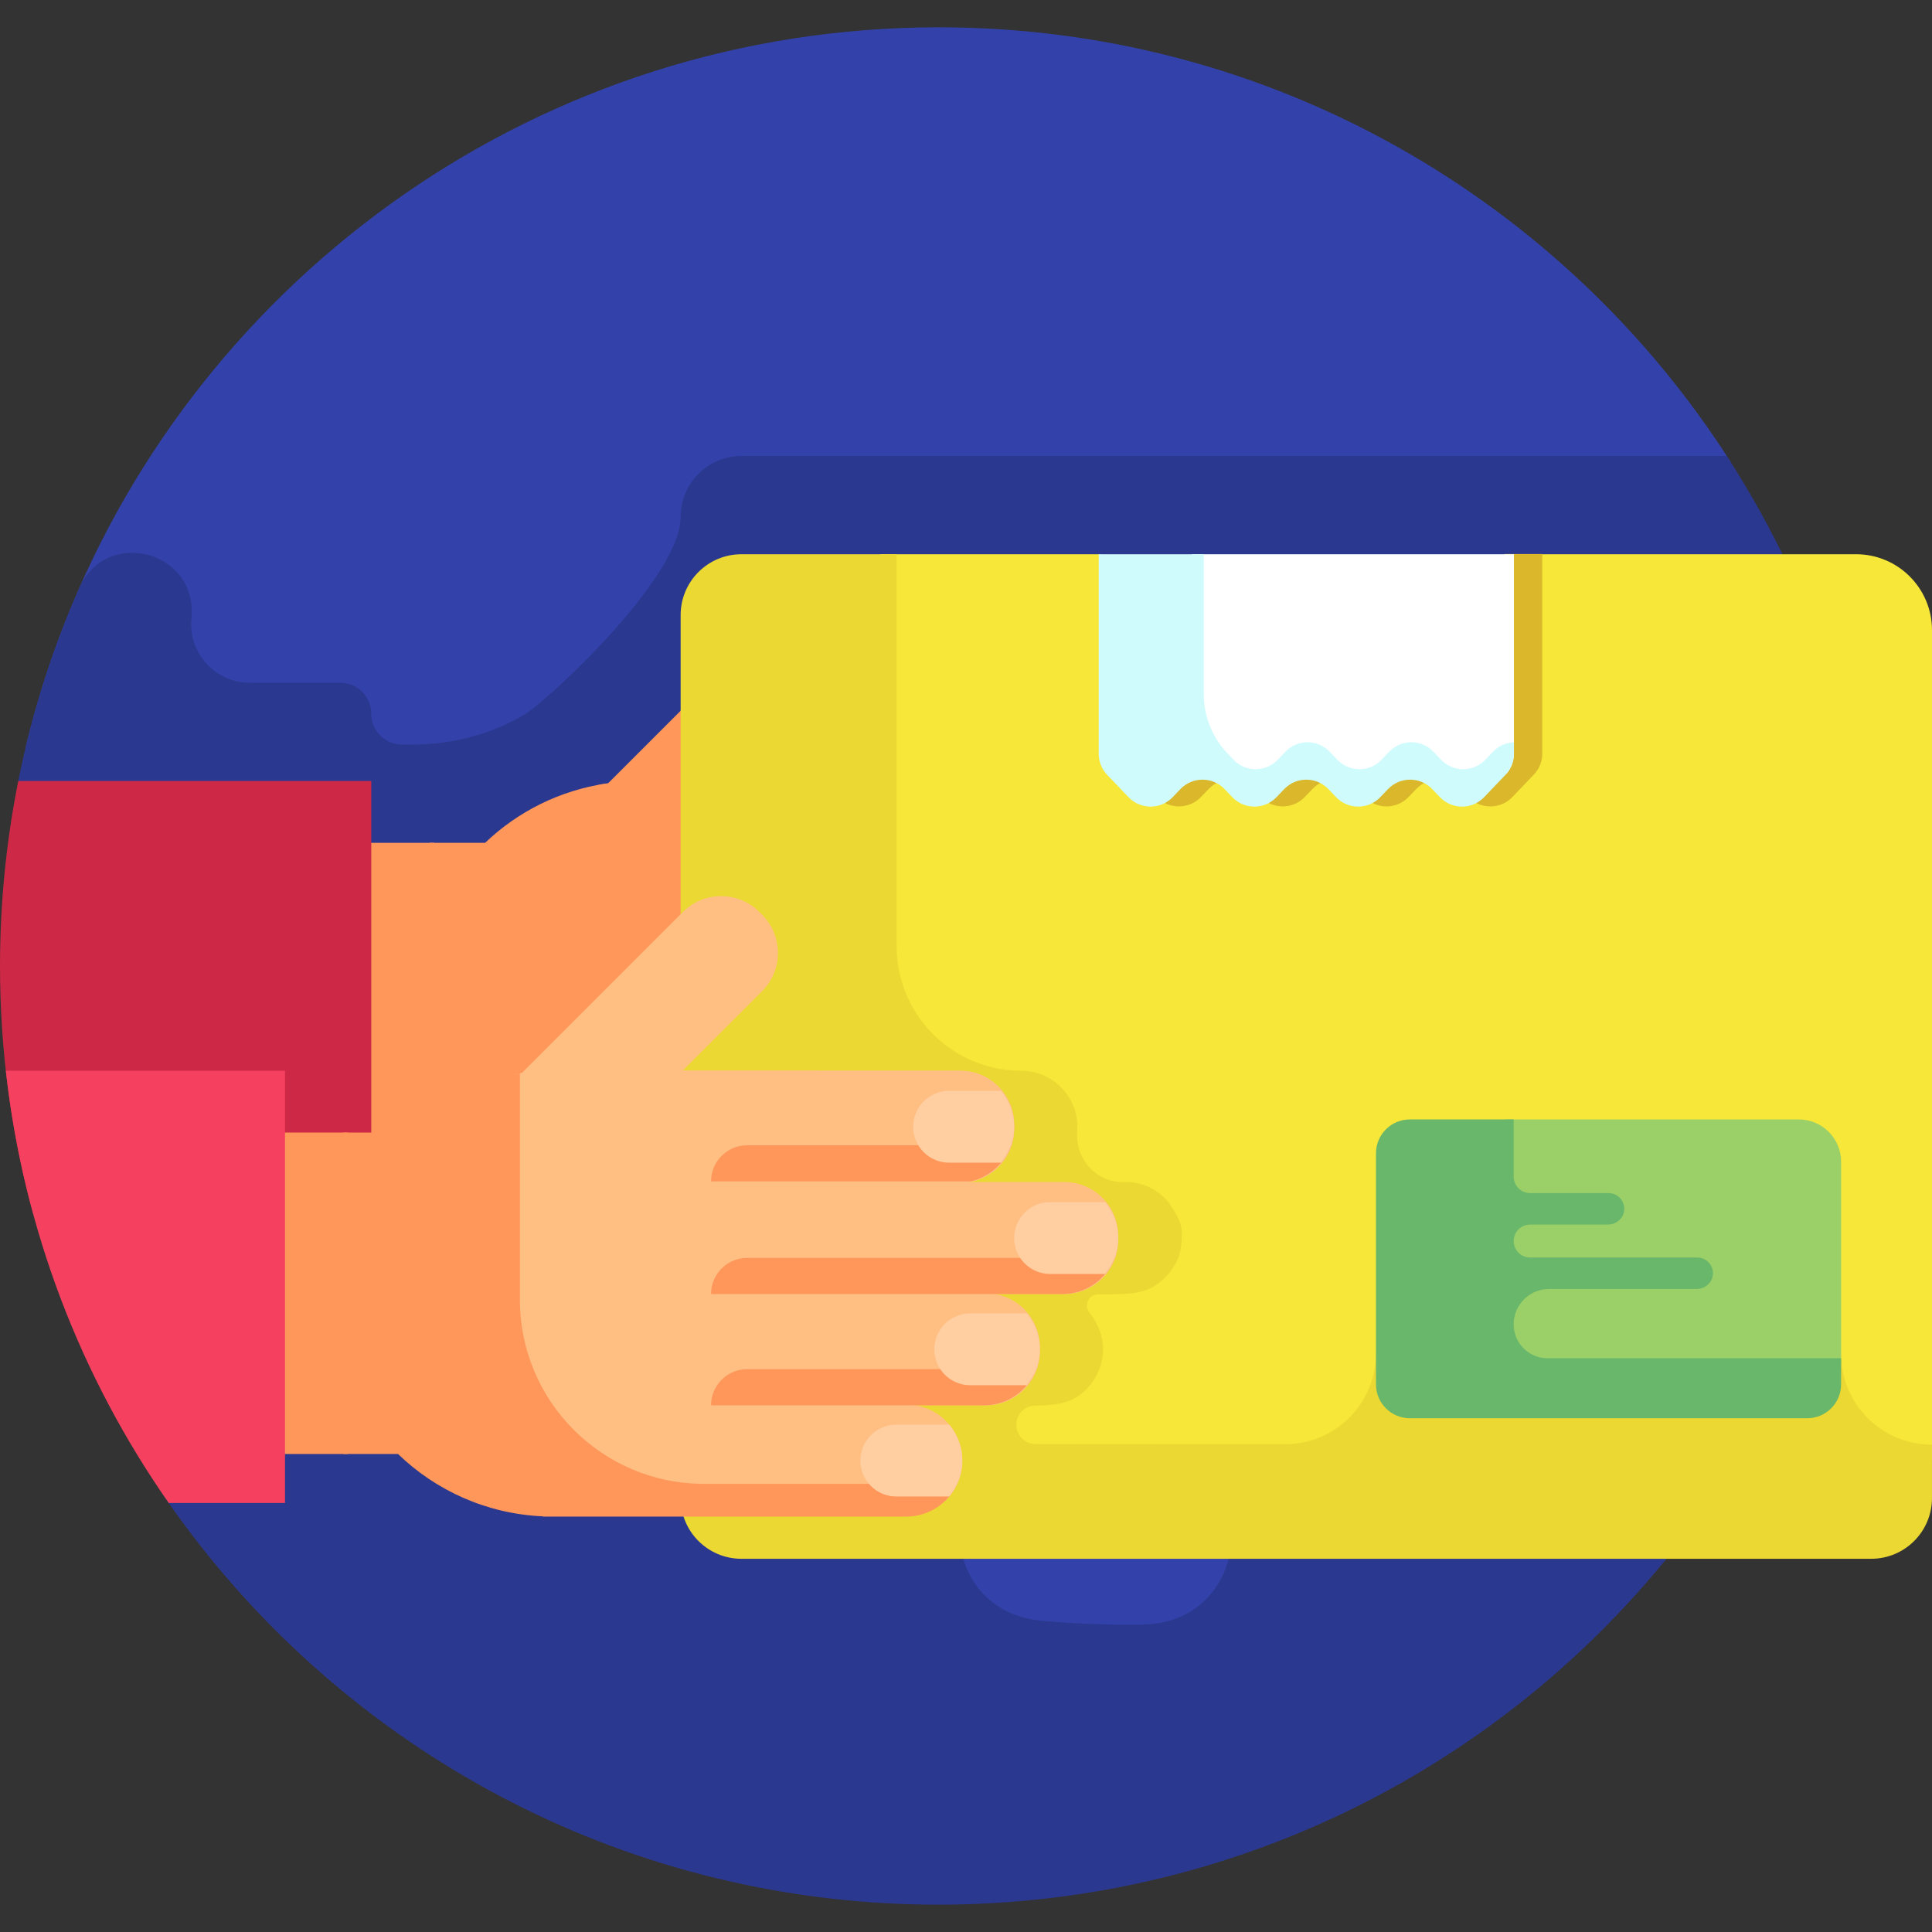 <svg xmlns="http://www.w3.org/2000/svg" id="Layer_1" height="512" viewBox="0 0 509.735 509.735" width="512"><rect x="0" y="0" width="509.735" height="509.735" fill="#333333" stroke="none"/><g><g><circle cx="277.51" cy="406.671" fill="#3342aa" r="67.148"></circle></g><g><path d="m456.51 121.722c-43.984-68.858-121.081-114.515-208.848-114.515-104.752 0-194.304 65.038-230.501 156.933-4.24 10.765-7.749 21.899-10.463 33.341 0 0 51.764 22.672 124.426 13.375 136.274-17.435 334.949-74.164 325.386-89.134z" fill="#3342aa"></path></g><g><path d="m455.597 120.304h-259.973c-8.861 0-16.043 7.183-16.043 16.043 0 16.129-35.205 48.58-41.144 52.135-8.962 5.362-19.307 7.964-29.75 7.964h-2.578c-4.503 0-8.154-3.651-8.154-8.154s-3.651-8.154-8.154-8.154h-23.86c-8.943 0-16.08-7.557-15.464-16.479.024-.344.048-.688.073-1.032 1.275-17.402-22.572-23.494-29.608-7.527-3.581 8.126-6.739 16.482-9.445 25.037h-.011c-2.673 8.454-4.905 17.104-6.67 25.923 0 0 9.296 146.963 39.696 190.489 43.504 62.289 114.975 103.792 196.65 105.895 89.388 2.298 171.11-43.175 217.02-117.1h.003c23.534-37.89 37.138-82.592 37.138-130.477 0-49.616-14.601-95.818-39.726-134.563zm-154.207 308.322c-8.822.136-17.649-.197-26.44-1-31.241-2.854-28.06-49.547 3.289-48.352 7.816.298 15.675.598 23.491.896 31.306 1.194 30.986 47.972-.34 48.456z" fill="#2b3890"></path></g><g><g><g><path d="m276.081 235.623h-113.67v-29.561h113.67c7.872 0 14.254 6.382 14.254 14.254v1.053c0 7.872-6.382 14.254-14.254 14.254z" fill="#ffbe82"></path></g><g><path d="m276.081 235.623h-113.67v-29.561h113.67c7.872 0 14.254 6.382 14.254 14.254v1.053c0 7.872-6.382 14.254-14.254 14.254z" fill="#ffbe82"></path></g><g><path d="m223.829 185.073-80.377 80.377-20.903-20.903 80.377-80.377c5.566-5.566 14.592-5.566 20.158 0l.745.745c5.567 5.566 5.567 14.591 0 20.158z" fill="#ff965a"></path></g><g><path d="m303.547 264.98h-113.67v-29.561h113.67c7.872 0 14.254 6.382 14.254 14.254v1.053c0 7.872-6.382 14.254-14.254 14.254z" fill="#ffbe82"></path></g><g><path d="m282.874 294.337h-113.67v-29.561h113.67c7.872 0 14.254 6.382 14.254 14.254v1.053c0 7.873-6.382 14.254-14.254 14.254z" fill="#ffbe82"></path></g><g><path d="m272.253 319.428c2.713-2.68 4.398-6.399 4.398-10.514 0-8.163-6.617-14.781-14.781-14.781h-95.872v25.294h106.255z" fill="#ffbe82"></path></g><g><path d="m238.986 317.145v-111.083h-70.375c-3.606 0-7.13.342-10.557.963v110.12z" fill="#ff965a"></path></g><g><path d="m208.456 315.059c-26.813-.032-48.532-21.777-48.532-48.589v-59.747c-12.302 1.823-23.358 7.444-31.939 15.648h-14.608v84.813h14.394c9.996 9.652 23.394 15.797 38.226 16.446v.066h95.873c5.968 0 11.096-3.544 13.43-8.636h-66.844z" fill="#ff965a"></path></g><g><path d="m249.753 308.914c0 5.236 4.244 9.48 9.48 9.48h13.973c2.149-2.566 3.446-5.87 3.446-9.48 0-3.609-1.297-6.913-3.446-9.48h-13.973c-5.236 0-9.48 4.244-9.48 9.48z" fill="#ffcea1"></path></g><g><path d="m295.576 286.12v-1.324h-75.673c-5.27 0-9.541 4.272-9.541 9.541h71.986c5.802 0 10.809-3.352 13.228-8.217z" fill="#ff965a"></path></g><g><path d="m316.827 255.439h-96.924c-5.27 0-9.541 4.272-9.541 9.541h92.659c6.314 0 11.69-3.968 13.806-9.541z" fill="#ff965a"></path></g><g><path d="m210.361 235.264h68.4c5.014-1.11 9.059-4.765 10.732-9.541h-69.59c-5.27 0-9.542 4.271-9.542 9.541z" fill="#ff965a"></path></g><g><path d="m263.686 220.842c0 5.235 4.244 9.48 9.48 9.48h13.723c2.149-2.566 3.446-5.871 3.446-9.48 0-3.609-1.297-6.913-3.446-9.48h-13.723c-5.236.001-9.48 4.245-9.48 9.48z" fill="#ffcea1"></path></g><g><path d="m290.335 250.199c0 5.236 4.244 9.48 9.48 9.48h14.54c2.149-2.567 3.446-5.871 3.446-9.48s-1.297-6.913-3.446-9.48h-14.54c-5.236.001-9.48 4.245-9.48 9.48z" fill="#ffcea1"></path></g><g><path d="m278.741 270.077c-5.235 0-9.48 4.244-9.48 9.48 0 5.235 4.244 9.48 9.48 9.48h14.94c2.149-2.566 3.446-5.871 3.446-9.48 0-3.609-1.297-6.913-3.446-9.48z" fill="#ffcea1"></path></g><g><path d="m74.31 222.37h40.248v84.813h-40.248z" fill="#ff965a"></path></g><g><path d="m97.954 206.062h-93.135c-3.154 15.78-4.819 32.098-4.819 48.806 0 22.582 3.04 44.45 8.702 65.237h89.253z" fill="#cd2846"></path></g></g><g><path d="m509.735 385.185v-218.927c0-11.062-8.968-20.03-20.03-20.03h-82.795l-54.688 12.949-62.34-12.949h-57.62v238.957z" fill="#f6e738"></path></g><g><path d="m396.929 146.167v40.2c0 4.435-1.687 7.777-4.227 10.043-2.263 2.436-5.542 4.045-9.861 4.045h-85.309c.306 1.462 1.011 2.823 2.058 3.919l5.625 5.888c3.177 3.326 8.488 3.326 11.665 0l2.027-2.122c3.177-3.326 8.488-3.326 11.665 0l2.028 2.122c3.177 3.326 8.488 3.325 11.665-.001l2.026-2.121c3.177-3.326 8.488-3.327 11.665-.001l2.03 2.124c3.177 3.325 8.487 3.325 11.664 0l2.032-2.126c3.177-3.325 8.486-3.325 11.664 0l2.034 2.128c3.177 3.324 8.486 3.324 11.663 0l5.631-5.891c1.435-1.501 2.235-3.497 2.235-5.573v-52.633h-9.98z" fill="#dab72b"></path></g><g><path d="m397.324 204.29c1.353-1.484 2.11-3.417 2.11-5.43v-52.633h-84.948v58.063z" fill="#fff"></path></g><g><path d="m393.922 198.323-2.032 2.126c-3.177 3.325-8.487 3.325-11.665-.001l-2.029-2.123c-3.178-3.326-8.488-3.325-11.666.001l-2.026 2.121c-3.177 3.326-8.488 3.326-11.665.001l-2.028-2.122c-3.177-3.325-8.488-3.325-11.665 0l-2.027 2.122c-3.177 3.326-8.488 3.326-11.665 0l-1.559-1.632c-4.044-4.233-6.3-9.861-6.3-15.715v-36.872h-27.714v52.634c0 2.076.8 4.072 2.234 5.572l5.625 5.888c3.177 3.326 8.488 3.326 11.665 0l2.027-2.122c3.177-3.326 8.488-3.326 11.665-.001l2.028 2.123c3.178 3.325 8.488 3.325 11.665-.001l2.026-2.121c3.177-3.326 8.488-3.326 11.665-.001l2.029 2.124c3.177 3.325 8.486 3.325 11.664 0l2.032-2.127c3.177-3.325 8.486-3.325 11.664 0l2.034 2.128c3.177 3.324 8.486 3.324 11.663 0l5.631-5.891c1.435-1.501 2.235-3.497 2.235-5.573v-3.016c-2.012.079-4.002.899-5.511 2.478z" fill="#d0fbfd"></path></g><g><path d="m485.749 357.23h-122.718c-.04 6.302-2.559 12.338-7.02 16.796-4.497 4.494-10.596 7.016-16.953 7.011-22.155-.017-44.892-.03-65.871-.041-1.788-.001-3.48-.932-4.322-2.51-.026-.048-.051-.096-.077-.143-1.83-3.339.459-7.406 4.267-7.473 7.088-.123 10.905-1.052 14.541-5.395 4.697-6.053 4.525-13.13 0-18.959-.022-.027-.045-.053-.067-.08-1.666-1.962-.327-4.959 2.246-4.94 9.433.069 13.099-.229 17.196-4.029 1.139-1.061 2.049-2.221 2.764-3.44 1.626-2.149 2.212-5.789 2.065-9.085-.106-2.361-1.251-4.372-3.211-7.348-2.585-3.4-6.641-5.736-11.655-5.736h-.697c-7.221 0-12.611-6.26-12.029-13.457.273-3.372-.615-6.899-2.929-9.978-2.876-3.828-7.236-5.922-11.812-5.922-18.176 0-32.911-14.735-32.911-32.911v-103.362h-40.933c-8.861 0-16.043 7.183-16.043 16.043v232.954c0 8.861 7.183 16.043 16.043 16.043h298.067c8.861 0 16.043-7.183 16.043-16.043v-14.059h-.043c-13.213-.019-23.917-10.726-23.941-23.936z" fill="#ecd833"></path></g><g><g><path d="m485.748 360.189v-53.685c0-6.159-4.993-11.152-11.152-11.152h-77.446v64.837z" fill="#9bd069"></path></g></g><g><path d="m408.295 358.353c-4.933 0-8.933-3.999-8.933-8.933 0-5.158 4.182-9.34 9.34-9.34h38.911c2.169 0 4.106-1.585 4.312-3.745.236-2.477-1.705-4.561-4.133-4.561h-44.086c-2.399 0-4.343-1.945-4.343-4.343 0-2.399 1.945-4.343 4.343-4.343h20.507c2.169 0 4.106-1.586 4.312-3.745.236-2.477-1.705-4.561-4.133-4.561h-20.686c-2.399 0-4.343-1.945-4.343-4.343v-15.087h-27.395c-4.933 0-8.933 3.999-8.933 8.933v60.97c0 4.933 3.999 8.933 8.933 8.933h104.848c4.933 0 8.933-3.999 8.933-8.933v-6.902z" fill="#69b76b"></path></g><g><g><path d="m253.323 312.063h-113.67v-29.561h113.67c7.872 0 14.254 6.382 14.254 14.254v1.053c0 7.872-6.382 14.254-14.254 14.254z" fill="#ffbe82"></path></g><g><path d="m253.323 312.063h-113.67v-29.561h113.67c7.872 0 14.254 6.382 14.254 14.254v1.053c0 7.872-6.382 14.254-14.254 14.254z" fill="#ffbe82"></path></g><g><path d="m201.071 261.512-80.377 80.377-20.903-20.903 80.377-80.377c5.566-5.566 14.592-5.566 20.158 0l.745.745c5.566 5.567 5.566 14.592 0 20.158z" fill="#ffbe82"></path></g><g><path d="m280.788 341.42h-113.67v-29.561h113.67c7.872 0 14.254 6.382 14.254 14.254v1.053c0 7.872-6.381 14.254-14.254 14.254z" fill="#ffbe82"></path></g><g><path d="m260.115 370.777h-113.67v-29.561h113.67c7.872 0 14.254 6.382 14.254 14.254v1.053c0 7.872-6.381 14.254-14.254 14.254z" fill="#ffbe82"></path></g><g><path d="m249.495 395.867c2.713-2.68 4.398-6.399 4.398-10.514 0-8.163-6.617-14.781-14.781-14.781h-95.872v25.294h106.255z" fill="#ffbe82"></path></g><g><path d="m216.228 393.585v-111.084h-70.375c-3.606 0-7.13.342-10.557.963v110.12h80.932z" fill="#ffbe82"></path></g><g><path d="m185.698 391.498c-26.813-.032-48.532-21.777-48.532-48.589v-59.747c-12.302 1.823-23.358 7.444-31.939 15.648h-14.607v84.813h14.394c9.996 9.652 23.394 15.797 38.226 16.446v.066h95.873c5.968 0 11.096-3.544 13.43-8.636h-66.845z" fill="#ff965a"></path></g><g><path d="m226.995 385.353c0 5.236 4.244 9.48 9.48 9.48h13.973c2.149-2.566 3.446-5.87 3.446-9.48 0-3.609-1.297-6.913-3.446-9.48h-13.973c-5.236.001-9.48 4.245-9.48 9.48z" fill="#ffcea1"></path></g><g><path d="m272.818 362.559v-1.324h-75.673c-5.27 0-9.541 4.272-9.541 9.541h71.985c5.802.001 10.81-3.351 13.229-8.217z" fill="#ff965a"></path></g><g><path d="m294.069 331.878h-96.924c-5.27 0-9.541 4.272-9.541 9.541h92.659c6.314.001 11.689-3.967 13.806-9.541z" fill="#ff965a"></path></g><g><path d="m187.603 311.704h68.4c5.014-1.11 9.059-4.765 10.732-9.541h-69.59c-5.27-.001-9.542 4.271-9.542 9.541z" fill="#ff965a"></path></g><g><path d="m240.928 297.282c0 5.235 4.244 9.48 9.48 9.48h13.723c2.149-2.566 3.446-5.871 3.446-9.48 0-3.609-1.297-6.913-3.446-9.48h-13.723c-5.236 0-9.48 4.245-9.48 9.48z" fill="#ffcea1"></path></g><g><path d="m267.577 326.639c0 5.236 4.244 9.48 9.48 9.48h14.54c2.149-2.567 3.446-5.871 3.446-9.48s-1.297-6.913-3.446-9.48h-14.54c-5.236 0-9.48 4.245-9.48 9.48z" fill="#ffcea1"></path></g><g><path d="m255.983 346.517c-5.235 0-9.48 4.244-9.48 9.48 0 5.235 4.244 9.48 9.48 9.48h14.94c2.149-2.566 3.446-5.871 3.446-9.48 0-3.609-1.297-6.913-3.446-9.48z" fill="#ffcea1"></path></g><g><path d="m51.552 298.81h40.248v84.813h-40.248z" fill="#ff965a"></path></g><g><path d="m44.52 396.545h30.676c0-11.813 0-95.956 0-114.043h-73.653c4.675 42.101 19.899 81.015 42.977 114.043z" fill="#f5415f"></path></g></g></g></g></svg>